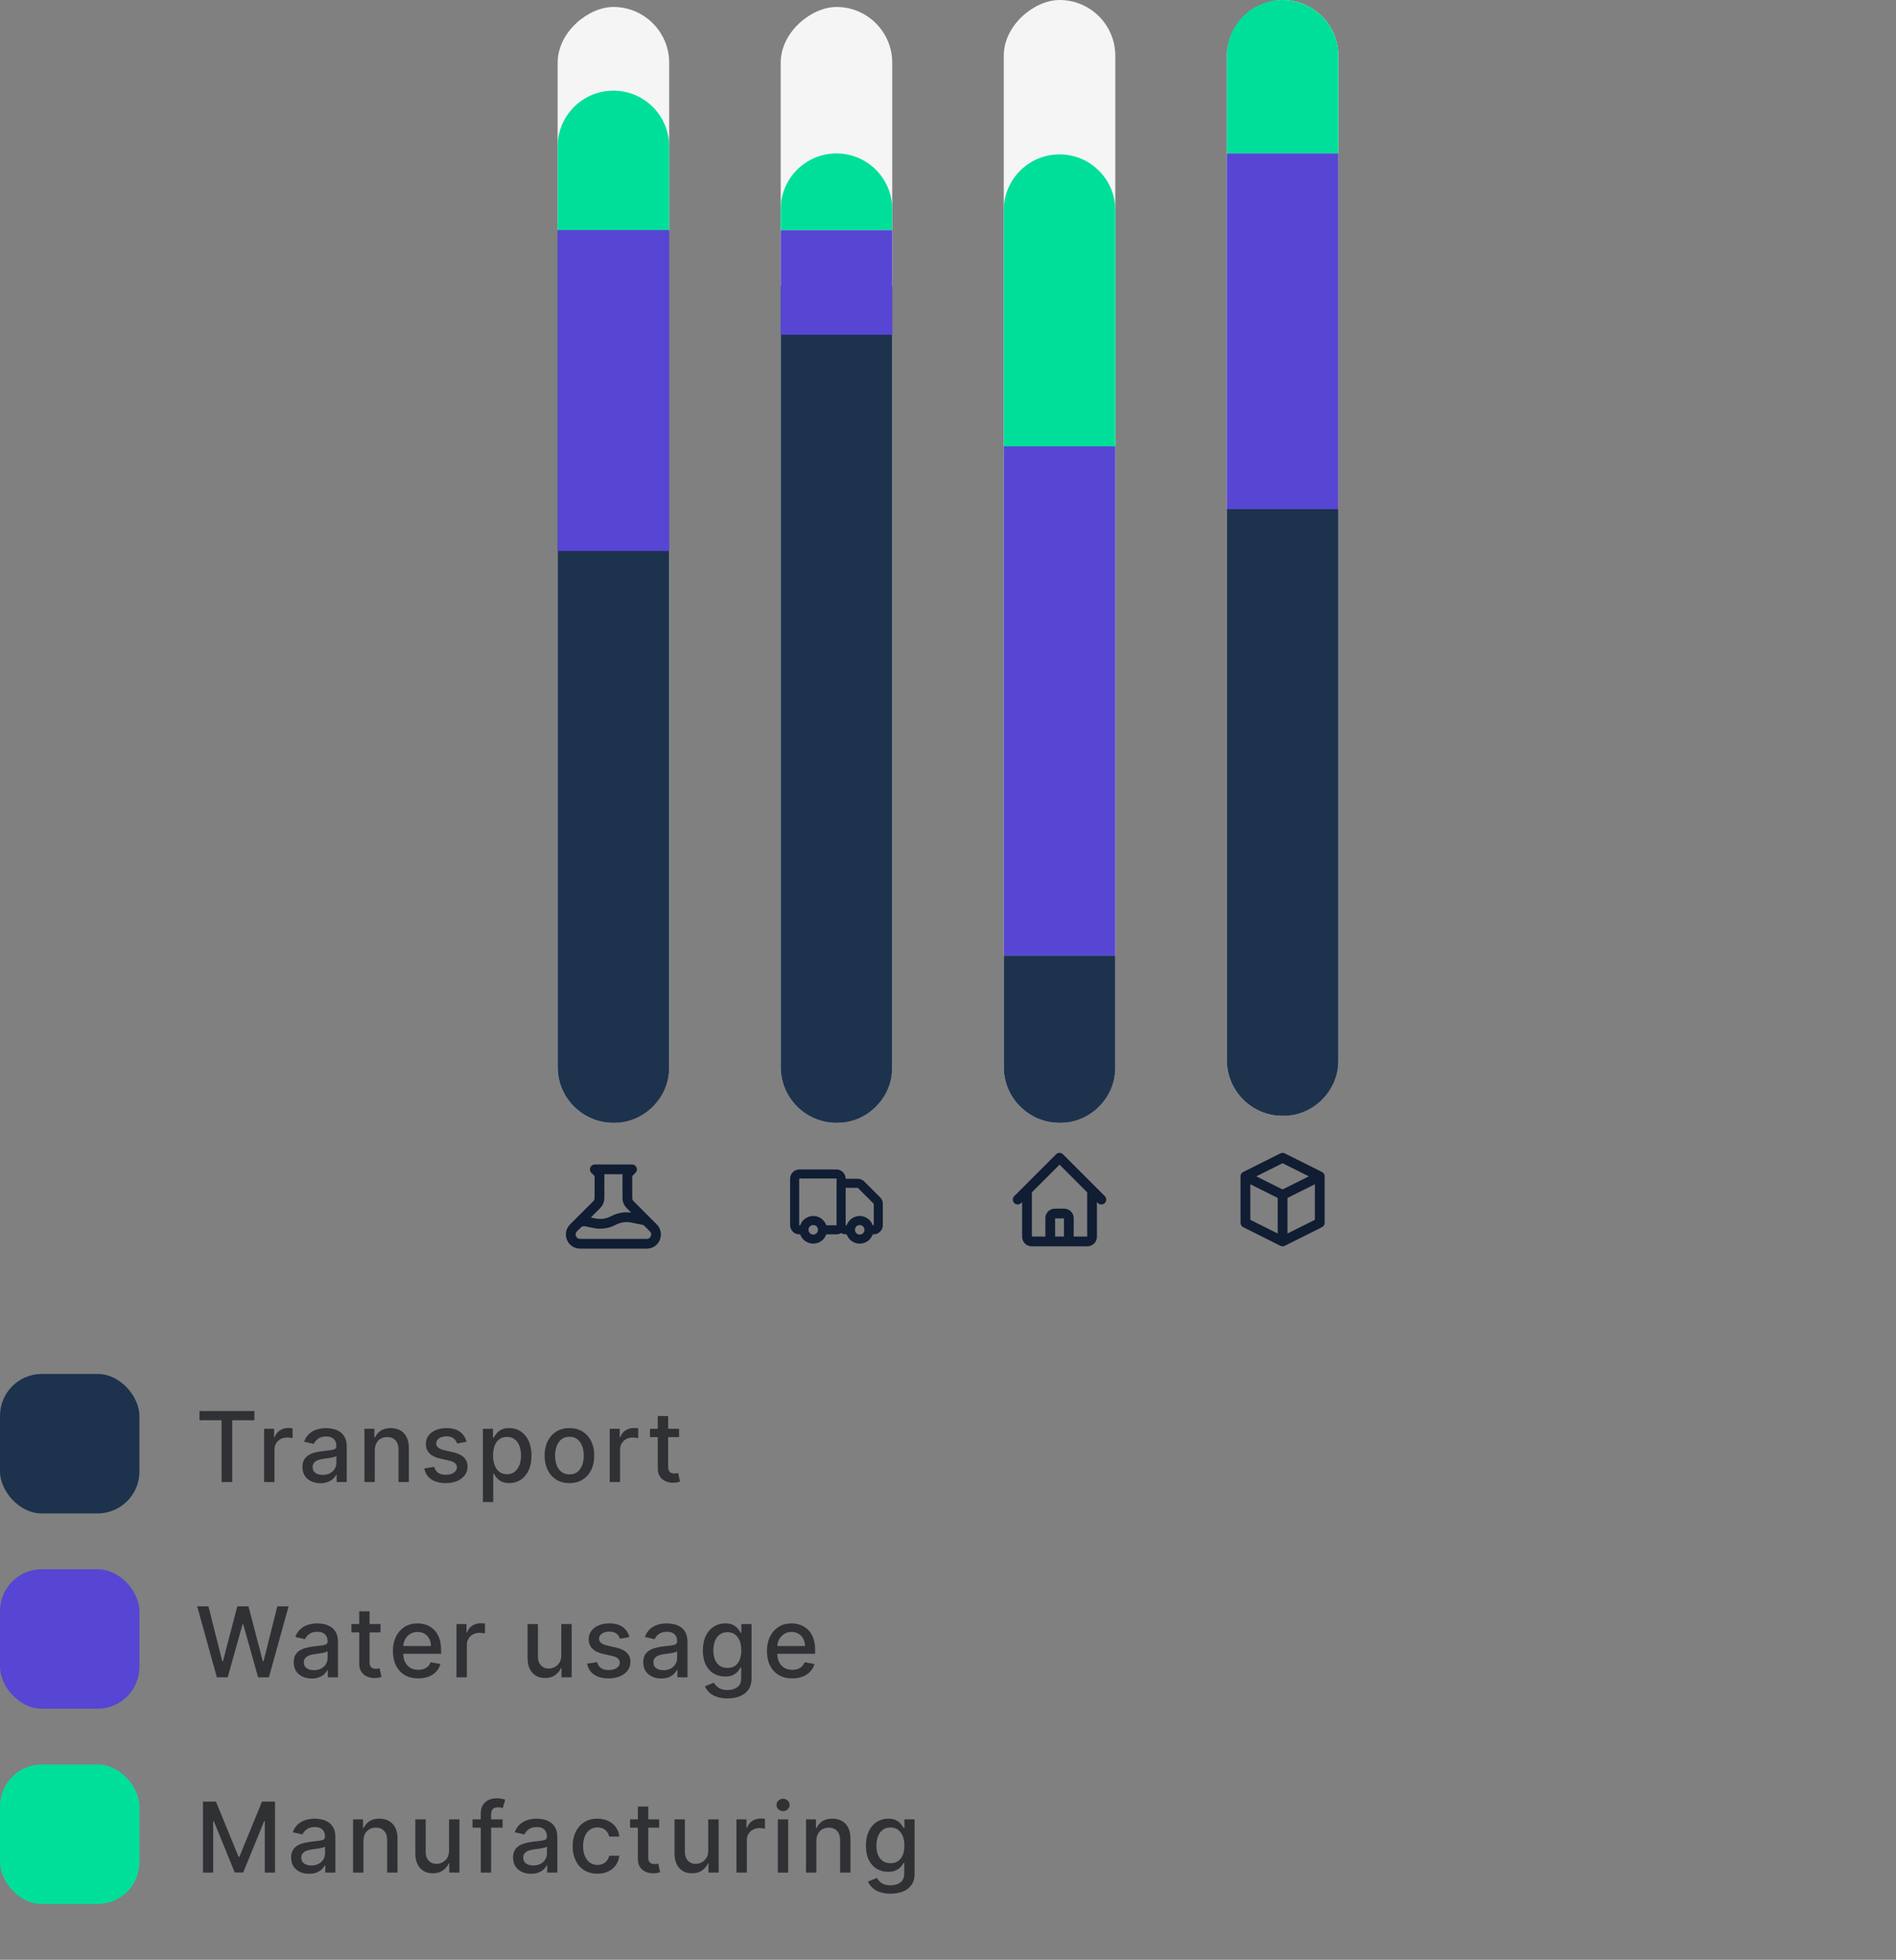 <svg width="272" height="281" viewBox="0 0 272 281" fill="none" xmlns="http://www.w3.org/2000/svg">
<rect x="0" y="0" width="272" height="281" fill="#808080" stroke="none"/>
<rect x="112" y="161" width="160" height="16" rx="8" transform="rotate(-90 112 161)" fill="#F5F5F5"/>
<path d="M120 161C115.582 161 112 157.418 112 153L112 41L128 41L128 153C128 157.418 124.418 161 120 161V161Z" fill="#1D324D"/>
<path d="M120 22C115.582 22 112 25.582 112 30L112 33L128 33L128 30C128 25.582 124.418 22 120 22V22Z" fill="#00DF9A"/>
<path d="M112 48L112 33L128 33L128 48L112 48Z" fill="#5745D4"/>
<path d="M117.609 177.276C117.86 177.026 118 176.687 118 176.333C118 175.98 117.86 175.641 117.609 175.391C117.359 175.14 117.02 175 116.667 175C116.313 175 115.974 175.14 115.724 175.391C115.474 175.641 115.333 175.98 115.333 176.333C115.333 176.687 115.474 177.026 115.724 177.276C115.974 177.526 116.313 177.667 116.667 177.667C117.02 177.667 117.359 177.526 117.609 177.276Z" stroke="#101D33"/>
<path d="M124.276 177.276C124.526 177.026 124.667 176.687 124.667 176.333C124.667 175.98 124.526 175.641 124.276 175.391C124.026 175.14 123.687 175 123.333 175C122.98 175 122.641 175.14 122.391 175.391C122.14 175.641 122 175.98 122 176.333C122 176.687 122.14 177.026 122.391 177.276C122.641 177.526 122.98 177.667 123.333 177.667C123.687 177.667 124.026 177.526 124.276 177.276Z" stroke="#101D33"/>
<path d="M120.667 175.667V169C120.667 168.823 120.596 168.654 120.471 168.529C120.346 168.404 120.177 168.333 120 168.333H114.667C114.49 168.333 114.32 168.404 114.195 168.529C114.07 168.654 114 168.823 114 169V175.667C114 175.843 114.07 176.013 114.195 176.138C114.32 176.263 114.49 176.333 114.667 176.333H115.333M120.667 175.667C120.667 175.843 120.596 176.013 120.471 176.138C120.346 176.263 120.177 176.333 120 176.333H118M120.667 175.667V170.333C120.667 170.157 120.737 169.987 120.862 169.862C120.987 169.737 121.157 169.667 121.333 169.667H123.057C123.234 169.667 123.404 169.737 123.529 169.862L125.805 172.138C125.93 172.263 126 172.433 126 172.609V175.667C126 175.843 125.93 176.013 125.805 176.138C125.68 176.263 125.51 176.333 125.333 176.333H124.667M120.667 175.667C120.667 175.843 120.737 176.013 120.862 176.138C120.987 176.263 121.157 176.333 121.333 176.333H122M115.333 176.333C115.333 176.687 115.474 177.026 115.724 177.276C115.974 177.526 116.313 177.667 116.667 177.667C117.02 177.667 117.359 177.526 117.609 177.276C117.86 177.026 118 176.687 118 176.333M115.333 176.333C115.333 175.98 115.474 175.641 115.724 175.391C115.974 175.14 116.313 175 116.667 175C117.02 175 117.359 175.14 117.609 175.391C117.86 175.641 118 175.98 118 176.333M124.667 176.333C124.667 176.687 124.526 177.026 124.276 177.276C124.026 177.526 123.687 177.667 123.333 177.667C122.98 177.667 122.641 177.526 122.391 177.276C122.14 177.026 122 176.687 122 176.333M124.667 176.333C124.667 175.98 124.526 175.641 124.276 175.391C124.026 175.14 123.687 175 123.333 175C122.98 175 122.641 175.14 122.391 175.391C122.14 175.641 122 175.98 122 176.333" stroke="#101D33" stroke-width="1.3" stroke-linecap="round" stroke-linejoin="round"/>
<rect x="80" y="161" width="160" height="16" rx="8" transform="rotate(-90 80 161)" fill="#F5F5F5"/>
<path d="M88 161C83.582 161 80 157.418 80 153L80 33L96 33L96 153C96 157.418 92.418 161 88 161V161Z" fill="#1D324D"/>
<path d="M88 13C83.582 13 80 16.582 80 21L80 33L96 33L96 21C96 16.582 92.418 13 88 13V13Z" fill="#00DF9A"/>
<path d="M80 79L80 33L96 33L96 79L80 79Z" fill="#5745D4"/>
<path d="M92.952 175.285C92.766 175.099 92.529 174.972 92.271 174.921L90.679 174.603C89.807 174.428 88.902 174.55 88.106 174.947L87.894 175.053C87.098 175.45 86.193 175.572 85.321 175.397L84.033 175.14C83.818 175.097 83.596 175.108 83.386 175.171C83.176 175.235 82.984 175.349 82.829 175.505M85.333 167.667H90.667L90 168.333V171.781C90 172.135 90.141 172.474 90.391 172.724L93.724 176.057C94.564 176.897 93.969 178.333 92.781 178.333H83.219C82.031 178.333 81.436 176.897 82.276 176.057L85.609 172.724C85.859 172.474 86 172.135 86 171.781V168.333L85.333 167.667Z" stroke="#101D33" stroke-width="1.4" stroke-linecap="round" stroke-linejoin="round"/>
<rect x="144" y="161" width="161" height="16" rx="8" transform="rotate(-90 144 161)" fill="#F5F5F5"/>
<path d="M152 161C147.582 161 144 157.418 144 153L144 137L160 137L160 153C160 157.418 156.418 161 152 161V161Z" fill="#1D324D"/>
<path d="M152 22.137C147.582 22.137 144 25.719 144 30.137L144 64.4L160 64.4L160 30.137C160 25.719 156.418 22.137 152 22.137V22.137Z" fill="#00DF9A"/>
<path d="M144 137L144 64L160 64L160 137L144 137Z" fill="#5745D4"/>
<path d="M146 172L147.333 170.667M147.333 170.667L152 166L156.667 170.667M147.333 170.667V177.333C147.333 177.51 147.404 177.68 147.529 177.805C147.654 177.93 147.823 178 148 178H150M156.667 170.667L158 172M156.667 170.667V177.333C156.667 177.51 156.596 177.68 156.471 177.805C156.346 177.93 156.177 178 156 178H154M150 178C150.177 178 150.346 177.93 150.471 177.805C150.596 177.68 150.667 177.51 150.667 177.333V174.667C150.667 174.49 150.737 174.32 150.862 174.195C150.987 174.07 151.157 174 151.333 174H152.667C152.843 174 153.013 174.07 153.138 174.195C153.263 174.32 153.333 174.49 153.333 174.667V177.333C153.333 177.51 153.404 177.68 153.529 177.805C153.654 177.93 153.823 178 154 178M150 178H154" stroke="#101D33" stroke-width="1.4" stroke-linecap="round" stroke-linejoin="round"/>
<rect x="176" y="160" width="160" height="16" rx="8" transform="rotate(-90 176 160)" fill="#F5F5F5"/>
<path d="M184 3.15397e-07C179.582 1.41208e-07 176 3.582 176 8L176 22L192 22L192 8C192 3.582 188.418 4.89585e-07 184 3.15397e-07V3.15397e-07Z" fill="#00DF9A"/>
<path d="M176 73L176 22L192 22L192 73L176 73Z" fill="#5745D4"/>
<path d="M184 160C179.582 160 176 156.418 176 152L176 73L192 73L192 152C192 156.418 188.418 160 184 160V160Z" fill="#1D324D"/>
<path d="M189.333 168.667L184 166L178.667 168.667M189.333 168.667L184 171.333M189.333 168.667V175.333L184 178M178.667 168.667L184 171.333M178.667 168.667V175.333L184 178M184 171.333V178" stroke="#101D33" stroke-width="1.4" stroke-linecap="round" stroke-linejoin="round"/>
<rect y="197" width="20" height="20" rx="6" fill="#1D324D"/>
<path d="M28.616 203.641V202.318H36.496V203.641H33.32V212.5H31.788V203.641H28.616ZM37.886 212.5V204.864H39.322V206.077H39.402C39.541 205.666 39.786 205.343 40.138 205.107C40.492 204.869 40.893 204.749 41.341 204.749C41.434 204.749 41.543 204.753 41.669 204.759C41.798 204.766 41.899 204.774 41.972 204.784V206.206C41.913 206.189 41.806 206.171 41.654 206.151C41.502 206.128 41.349 206.116 41.197 206.116C40.845 206.116 40.532 206.191 40.257 206.34C39.985 206.486 39.77 206.69 39.611 206.952C39.452 207.21 39.372 207.505 39.372 207.837V212.5H37.886ZM45.972 212.669C45.489 212.669 45.051 212.58 44.66 212.401C44.269 212.218 43.959 211.955 43.73 211.61C43.505 211.265 43.392 210.843 43.392 210.342C43.392 209.911 43.475 209.557 43.641 209.278C43.806 209 44.03 208.78 44.312 208.617C44.594 208.455 44.908 208.332 45.257 208.249C45.605 208.166 45.959 208.103 46.321 208.06C46.778 208.007 47.149 207.964 47.434 207.931C47.719 207.895 47.926 207.837 48.056 207.757C48.185 207.678 48.249 207.548 48.249 207.369V207.335C48.249 206.9 48.127 206.564 47.882 206.325C47.64 206.087 47.278 205.967 46.798 205.967C46.297 205.967 45.903 206.078 45.614 206.3C45.33 206.519 45.132 206.763 45.023 207.031L43.626 206.713C43.792 206.249 44.033 205.875 44.352 205.589C44.673 205.301 45.043 205.092 45.46 204.963C45.878 204.83 46.317 204.764 46.778 204.764C47.083 204.764 47.406 204.801 47.747 204.874C48.092 204.943 48.413 205.072 48.712 205.261C49.013 205.45 49.26 205.72 49.453 206.072C49.645 206.42 49.741 206.872 49.741 207.429V212.5H48.289V211.456H48.23C48.133 211.648 47.989 211.837 47.797 212.023C47.605 212.208 47.358 212.362 47.056 212.485C46.755 212.608 46.393 212.669 45.972 212.669ZM46.296 211.476C46.707 211.476 47.058 211.395 47.35 211.232C47.645 211.07 47.868 210.858 48.021 210.596C48.176 210.331 48.254 210.047 48.254 209.746V208.761C48.201 208.814 48.099 208.864 47.946 208.911C47.797 208.954 47.626 208.992 47.434 209.025C47.242 209.055 47.055 209.083 46.872 209.109C46.69 209.133 46.538 209.152 46.415 209.169C46.127 209.205 45.863 209.267 45.624 209.353C45.389 209.439 45.2 209.563 45.058 209.726C44.919 209.885 44.849 210.097 44.849 210.362C44.849 210.73 44.985 211.009 45.257 211.197C45.528 211.383 45.875 211.476 46.296 211.476ZM53.767 207.966V212.5H52.281V204.864H53.708V206.107H53.802C53.978 205.702 54.253 205.377 54.627 205.132C55.005 204.887 55.481 204.764 56.054 204.764C56.575 204.764 57.03 204.874 57.422 205.092C57.813 205.308 58.116 205.629 58.331 206.057C58.547 206.484 58.654 207.013 58.654 207.643V212.5H57.168V207.822C57.168 207.268 57.024 206.836 56.735 206.524C56.447 206.209 56.051 206.052 55.547 206.052C55.203 206.052 54.896 206.126 54.627 206.276C54.362 206.425 54.152 206.643 53.996 206.932C53.844 207.217 53.767 207.562 53.767 207.966ZM66.93 206.728L65.583 206.967C65.527 206.794 65.437 206.63 65.315 206.474C65.195 206.319 65.033 206.191 64.827 206.092C64.622 205.992 64.365 205.942 64.057 205.942C63.636 205.942 63.285 206.037 63.003 206.226C62.721 206.411 62.58 206.652 62.58 206.947C62.58 207.202 62.675 207.407 62.864 207.563C63.053 207.719 63.357 207.847 63.778 207.946L64.991 208.224C65.694 208.387 66.218 208.637 66.562 208.975C66.907 209.313 67.079 209.752 67.079 210.293C67.079 210.75 66.947 211.158 66.682 211.516C66.42 211.87 66.054 212.149 65.583 212.351C65.116 212.553 64.574 212.654 63.957 212.654C63.102 212.654 62.404 212.472 61.864 212.107C61.324 211.739 60.993 211.217 60.87 210.541L62.307 210.322C62.396 210.697 62.58 210.98 62.859 211.173C63.137 211.362 63.5 211.456 63.947 211.456C64.435 211.456 64.824 211.355 65.116 211.153C65.407 210.947 65.553 210.697 65.553 210.402C65.553 210.163 65.464 209.963 65.285 209.8C65.109 209.638 64.839 209.515 64.474 209.433L63.182 209.149C62.469 208.987 61.942 208.728 61.601 208.374C61.263 208.019 61.094 207.57 61.094 207.026C61.094 206.576 61.22 206.181 61.471 205.843C61.723 205.505 62.071 205.241 62.516 205.053C62.96 204.86 63.468 204.764 64.042 204.764C64.867 204.764 65.517 204.943 65.991 205.301C66.465 205.656 66.778 206.131 66.93 206.728ZM69.274 215.364V204.864H70.726V206.102H70.85C70.936 205.942 71.06 205.759 71.223 205.55C71.385 205.341 71.611 205.159 71.899 205.003C72.187 204.844 72.568 204.764 73.042 204.764C73.659 204.764 74.209 204.92 74.693 205.232C75.177 205.543 75.556 205.992 75.831 206.579C76.11 207.165 76.249 207.871 76.249 208.697C76.249 209.522 76.112 210.23 75.836 210.82C75.561 211.406 75.183 211.859 74.703 212.177C74.222 212.492 73.674 212.649 73.057 212.649C72.593 212.649 72.214 212.571 71.919 212.415C71.627 212.26 71.398 212.077 71.233 211.869C71.067 211.66 70.939 211.474 70.85 211.312H70.76V215.364H69.274ZM70.731 208.682C70.731 209.219 70.808 209.689 70.964 210.094C71.12 210.498 71.345 210.815 71.64 211.043C71.935 211.269 72.297 211.381 72.724 211.381C73.168 211.381 73.54 211.264 73.838 211.028C74.136 210.79 74.362 210.467 74.514 210.059C74.67 209.651 74.748 209.192 74.748 208.682C74.748 208.178 74.671 207.726 74.519 207.325C74.37 206.924 74.144 206.607 73.843 206.375C73.544 206.143 73.172 206.027 72.724 206.027C72.293 206.027 71.929 206.138 71.63 206.36C71.335 206.582 71.112 206.892 70.959 207.29C70.807 207.687 70.731 208.152 70.731 208.682ZM81.691 212.654C80.975 212.654 80.35 212.49 79.817 212.162C79.283 211.834 78.869 211.375 78.574 210.785C78.279 210.195 78.132 209.505 78.132 208.717C78.132 207.924 78.279 207.232 78.574 206.638C78.869 206.045 79.283 205.585 79.817 205.256C80.35 204.928 80.975 204.764 81.691 204.764C82.407 204.764 83.032 204.928 83.565 205.256C84.099 205.585 84.513 206.045 84.808 206.638C85.103 207.232 85.251 207.924 85.251 208.717C85.251 209.505 85.103 210.195 84.808 210.785C84.513 211.375 84.099 211.834 83.565 212.162C83.032 212.49 82.407 212.654 81.691 212.654ZM81.696 211.406C82.16 211.406 82.545 211.284 82.85 211.038C83.154 210.793 83.38 210.467 83.526 210.059C83.675 209.651 83.749 209.202 83.749 208.712C83.749 208.224 83.675 207.777 83.526 207.369C83.38 206.958 83.154 206.629 82.85 206.38C82.545 206.131 82.16 206.007 81.696 206.007C81.229 206.007 80.841 206.131 80.533 206.38C80.228 206.629 80.001 206.958 79.852 207.369C79.706 207.777 79.633 208.224 79.633 208.712C79.633 209.202 79.706 209.651 79.852 210.059C80.001 210.467 80.228 210.793 80.533 211.038C80.841 211.284 81.229 211.406 81.696 211.406ZM87.47 212.5V204.864H88.907V206.077H88.986C89.126 205.666 89.371 205.343 89.722 205.107C90.077 204.869 90.478 204.749 90.925 204.749C91.018 204.749 91.127 204.753 91.254 204.759C91.383 204.766 91.484 204.774 91.557 204.784V206.206C91.497 206.189 91.391 206.171 91.239 206.151C91.086 206.128 90.934 206.116 90.781 206.116C90.43 206.116 90.117 206.191 89.841 206.34C89.57 206.486 89.354 206.69 89.195 206.952C89.036 207.21 88.957 207.505 88.957 207.837V212.5H87.47ZM97.419 204.864V206.057H93.248V204.864H97.419ZM94.366 203.034H95.853V210.258C95.853 210.546 95.896 210.763 95.982 210.909C96.068 211.052 96.179 211.149 96.315 211.202C96.454 211.252 96.605 211.277 96.768 211.277C96.887 211.277 96.991 211.269 97.081 211.252C97.17 211.236 97.24 211.222 97.29 211.212L97.558 212.44C97.472 212.473 97.349 212.507 97.19 212.54C97.031 212.576 96.832 212.596 96.594 212.599C96.203 212.606 95.838 212.536 95.5 212.391C95.162 212.245 94.888 212.019 94.68 211.714C94.471 211.41 94.366 211.027 94.366 210.566V203.034Z" fill="#2F3134"/>
<rect y="225" width="20" height="20" rx="6" fill="#5745D4"/>
<path d="M31.112 240.5L28.288 230.318H29.904L31.888 238.203H31.982L34.045 230.318H35.646L37.709 238.208H37.804L39.783 230.318H41.403L38.575 240.5H37.028L34.886 232.874H34.806L32.663 240.5H31.112ZM44.715 240.669C44.231 240.669 43.794 240.58 43.403 240.401C43.012 240.218 42.702 239.955 42.473 239.61C42.248 239.265 42.135 238.843 42.135 238.342C42.135 237.911 42.218 237.557 42.383 237.278C42.549 237 42.773 236.78 43.055 236.617C43.336 236.455 43.651 236.332 43.999 236.249C44.347 236.166 44.702 236.103 45.063 236.06C45.521 236.007 45.892 235.964 46.177 235.931C46.462 235.895 46.669 235.837 46.798 235.757C46.928 235.678 46.992 235.548 46.992 235.369V235.335C46.992 234.9 46.87 234.564 46.624 234.325C46.382 234.087 46.021 233.967 45.541 233.967C45.04 233.967 44.646 234.078 44.357 234.3C44.072 234.519 43.875 234.763 43.766 235.031L42.369 234.713C42.534 234.249 42.776 233.875 43.094 233.589C43.416 233.301 43.785 233.092 44.203 232.963C44.621 232.83 45.06 232.764 45.521 232.764C45.825 232.764 46.149 232.801 46.49 232.874C46.835 232.943 47.156 233.072 47.455 233.261C47.756 233.45 48.003 233.72 48.195 234.072C48.388 234.42 48.484 234.872 48.484 235.429V240.5H47.032V239.456H46.972C46.876 239.648 46.732 239.837 46.54 240.023C46.347 240.208 46.101 240.362 45.799 240.485C45.497 240.608 45.136 240.669 44.715 240.669ZM45.038 239.476C45.449 239.476 45.801 239.395 46.092 239.232C46.387 239.07 46.611 238.858 46.764 238.596C46.919 238.331 46.997 238.047 46.997 237.746V236.761C46.944 236.814 46.841 236.864 46.689 236.911C46.54 236.954 46.369 236.992 46.177 237.025C45.985 237.055 45.797 237.083 45.615 237.109C45.433 237.133 45.28 237.152 45.158 237.169C44.869 237.205 44.606 237.267 44.367 237.353C44.132 237.439 43.943 237.563 43.8 237.726C43.661 237.885 43.592 238.097 43.592 238.362C43.592 238.73 43.727 239.009 43.999 239.197C44.271 239.383 44.617 239.476 45.038 239.476ZM54.588 232.864V234.057H50.417V232.864H54.588ZM51.536 231.034H53.022V238.258C53.022 238.546 53.065 238.763 53.151 238.909C53.238 239.052 53.349 239.149 53.484 239.202C53.624 239.252 53.775 239.277 53.937 239.277C54.056 239.277 54.161 239.269 54.25 239.252C54.34 239.236 54.409 239.222 54.459 239.212L54.727 240.44C54.641 240.473 54.519 240.507 54.359 240.54C54.2 240.576 54.002 240.596 53.763 240.599C53.372 240.606 53.007 240.536 52.669 240.391C52.331 240.245 52.058 240.019 51.849 239.714C51.64 239.41 51.536 239.027 51.536 238.566V231.034ZM60.002 240.654C59.249 240.654 58.601 240.493 58.058 240.172C57.518 239.847 57.1 239.391 56.805 238.805C56.513 238.215 56.367 237.524 56.367 236.732C56.367 235.949 56.513 235.26 56.805 234.663C57.1 234.067 57.511 233.601 58.038 233.266C58.568 232.932 59.188 232.764 59.897 232.764C60.328 232.764 60.746 232.835 61.15 232.978C61.554 233.121 61.917 233.344 62.239 233.649C62.56 233.954 62.814 234.35 63 234.837C63.185 235.321 63.278 235.91 63.278 236.602V237.129H57.208V236.016H61.821C61.821 235.625 61.742 235.278 61.583 234.977C61.424 234.672 61.2 234.431 60.911 234.256C60.627 234.08 60.292 233.992 59.907 233.992C59.49 233.992 59.125 234.095 58.813 234.3C58.505 234.503 58.267 234.768 58.098 235.096C57.932 235.421 57.849 235.774 57.849 236.155V237.025C57.849 237.535 57.938 237.969 58.117 238.327C58.3 238.685 58.553 238.959 58.878 239.148C59.203 239.333 59.583 239.426 60.017 239.426C60.298 239.426 60.555 239.386 60.787 239.307C61.019 239.224 61.22 239.101 61.389 238.939C61.558 238.777 61.687 238.576 61.777 238.337L63.184 238.591C63.071 239.005 62.869 239.368 62.577 239.68C62.289 239.988 61.926 240.228 61.488 240.401C61.054 240.57 60.559 240.654 60.002 240.654ZM65.487 240.5V232.864H66.924V234.077H67.004C67.143 233.666 67.388 233.343 67.74 233.107C68.094 232.869 68.495 232.749 68.943 232.749C69.035 232.749 69.145 232.753 69.271 232.759C69.4 232.766 69.501 232.774 69.574 232.784V234.206C69.514 234.189 69.408 234.171 69.256 234.151C69.103 234.128 68.951 234.116 68.798 234.116C68.447 234.116 68.134 234.191 67.859 234.34C67.587 234.486 67.372 234.69 67.213 234.952C67.053 235.21 66.974 235.505 66.974 235.837V240.5H65.487ZM80.523 237.333V232.864H82.014V240.5H80.553V239.178H80.473C80.297 239.585 80.016 239.925 79.628 240.197C79.243 240.465 78.764 240.599 78.191 240.599C77.701 240.599 77.266 240.492 76.889 240.276C76.514 240.058 76.219 239.734 76.004 239.307C75.791 238.879 75.686 238.351 75.686 237.721V232.864H77.172V237.542C77.172 238.062 77.316 238.477 77.605 238.785C77.893 239.093 78.267 239.247 78.728 239.247C79.007 239.247 79.283 239.178 79.558 239.038C79.837 238.899 80.067 238.689 80.249 238.407C80.435 238.125 80.526 237.767 80.523 237.333ZM90.294 234.728L88.947 234.967C88.89 234.794 88.801 234.63 88.678 234.474C88.559 234.319 88.396 234.191 88.191 234.092C87.986 233.992 87.729 233.942 87.42 233.942C86.999 233.942 86.648 234.037 86.366 234.226C86.085 234.411 85.944 234.652 85.944 234.947C85.944 235.202 86.038 235.407 86.227 235.563C86.416 235.719 86.721 235.847 87.142 235.946L88.355 236.224C89.058 236.387 89.581 236.637 89.926 236.975C90.271 237.313 90.443 237.752 90.443 238.293C90.443 238.75 90.311 239.158 90.045 239.516C89.784 239.87 89.417 240.149 88.947 240.351C88.479 240.553 87.937 240.654 87.321 240.654C86.466 240.654 85.768 240.472 85.228 240.107C84.688 239.739 84.356 239.217 84.234 238.541L85.67 238.322C85.76 238.697 85.944 238.98 86.222 239.173C86.501 239.362 86.864 239.456 87.311 239.456C87.798 239.456 88.188 239.355 88.479 239.153C88.771 238.947 88.917 238.697 88.917 238.402C88.917 238.163 88.827 237.963 88.648 237.8C88.473 237.638 88.203 237.515 87.838 237.433L86.545 237.149C85.833 236.987 85.306 236.728 84.964 236.374C84.626 236.019 84.457 235.57 84.457 235.026C84.457 234.576 84.583 234.181 84.835 233.843C85.087 233.505 85.435 233.241 85.879 233.053C86.323 232.86 86.832 232.764 87.405 232.764C88.231 232.764 88.88 232.943 89.354 233.301C89.828 233.656 90.141 234.131 90.294 234.728ZM94.86 240.669C94.376 240.669 93.938 240.58 93.547 240.401C93.156 240.218 92.846 239.955 92.618 239.61C92.392 239.265 92.279 238.843 92.279 238.342C92.279 237.911 92.362 237.557 92.528 237.278C92.694 237 92.918 236.78 93.199 236.617C93.481 236.455 93.796 236.332 94.144 236.249C94.492 236.166 94.847 236.103 95.208 236.06C95.665 236.007 96.036 235.964 96.321 235.931C96.606 235.895 96.814 235.837 96.943 235.757C97.072 235.678 97.137 235.548 97.137 235.369V235.335C97.137 234.9 97.014 234.564 96.769 234.325C96.527 234.087 96.166 233.967 95.685 233.967C95.185 233.967 94.79 234.078 94.502 234.3C94.217 234.519 94.02 234.763 93.91 235.031L92.513 234.713C92.679 234.249 92.921 233.875 93.239 233.589C93.561 233.301 93.93 233.092 94.348 232.963C94.765 232.83 95.204 232.764 95.665 232.764C95.97 232.764 96.293 232.801 96.635 232.874C96.979 232.943 97.301 233.072 97.599 233.261C97.901 233.45 98.148 233.72 98.34 234.072C98.532 234.42 98.628 234.872 98.628 235.429V240.5H97.177V239.456H97.117C97.021 239.648 96.877 239.837 96.684 240.023C96.492 240.208 96.245 240.362 95.944 240.485C95.642 240.608 95.281 240.669 94.86 240.669ZM95.183 239.476C95.594 239.476 95.945 239.395 96.237 239.232C96.532 239.07 96.756 238.858 96.908 238.596C97.064 238.331 97.142 238.047 97.142 237.746V236.761C97.089 236.814 96.986 236.864 96.834 236.911C96.684 236.954 96.514 236.992 96.321 237.025C96.129 237.055 95.942 237.083 95.76 237.109C95.577 237.133 95.425 237.152 95.302 237.169C95.014 237.205 94.75 237.267 94.512 237.353C94.276 237.439 94.088 237.563 93.945 237.726C93.806 237.885 93.736 238.097 93.736 238.362C93.736 238.73 93.872 239.009 94.144 239.197C94.416 239.383 94.762 239.476 95.183 239.476ZM104.37 243.523C103.763 243.523 103.241 243.443 102.804 243.284C102.37 243.125 102.015 242.915 101.74 242.653C101.465 242.391 101.259 242.104 101.123 241.793L102.401 241.266C102.491 241.411 102.61 241.566 102.759 241.728C102.912 241.894 103.117 242.035 103.376 242.151C103.637 242.267 103.974 242.325 104.385 242.325C104.948 242.325 105.414 242.187 105.782 241.912C106.15 241.64 106.334 241.206 106.334 240.609V239.108H106.239C106.15 239.27 106.02 239.451 105.851 239.65C105.686 239.849 105.457 240.021 105.165 240.167C104.874 240.313 104.494 240.386 104.027 240.386C103.424 240.386 102.88 240.245 102.396 239.963C101.916 239.678 101.534 239.259 101.253 238.705C100.974 238.148 100.835 237.464 100.835 236.652C100.835 235.84 100.973 235.144 101.248 234.564C101.526 233.984 101.907 233.54 102.391 233.232C102.875 232.92 103.424 232.764 104.037 232.764C104.511 232.764 104.894 232.844 105.185 233.003C105.477 233.159 105.704 233.341 105.866 233.55C106.032 233.759 106.16 233.942 106.249 234.102H106.359V232.864H107.815V240.669C107.815 241.325 107.663 241.864 107.358 242.285C107.053 242.706 106.64 243.017 106.12 243.219C105.603 243.422 105.02 243.523 104.37 243.523ZM104.355 239.153C104.783 239.153 105.144 239.053 105.439 238.854C105.737 238.652 105.962 238.364 106.115 237.989C106.271 237.612 106.349 237.159 106.349 236.632C106.349 236.118 106.272 235.666 106.12 235.275C105.967 234.884 105.744 234.579 105.449 234.36C105.154 234.138 104.789 234.027 104.355 234.027C103.908 234.027 103.535 234.143 103.236 234.375C102.938 234.604 102.713 234.915 102.56 235.31C102.411 235.704 102.337 236.145 102.337 236.632C102.337 237.133 102.413 237.572 102.565 237.95C102.718 238.327 102.943 238.622 103.241 238.835C103.543 239.047 103.914 239.153 104.355 239.153ZM113.66 240.654C112.908 240.654 112.26 240.493 111.716 240.172C111.176 239.847 110.758 239.391 110.463 238.805C110.172 238.215 110.026 237.524 110.026 236.732C110.026 235.949 110.172 235.26 110.463 234.663C110.758 234.067 111.169 233.601 111.696 233.266C112.227 232.932 112.846 232.764 113.556 232.764C113.986 232.764 114.404 232.835 114.808 232.978C115.213 233.121 115.576 233.344 115.897 233.649C116.219 233.954 116.472 234.35 116.658 234.837C116.843 235.321 116.936 235.91 116.936 236.602V237.129H110.866V236.016H115.48C115.48 235.625 115.4 235.278 115.241 234.977C115.082 234.672 114.858 234.431 114.57 234.256C114.285 234.08 113.95 233.992 113.566 233.992C113.148 233.992 112.783 234.095 112.472 234.3C112.164 234.503 111.925 234.768 111.756 235.096C111.59 235.421 111.507 235.774 111.507 236.155V237.025C111.507 237.535 111.597 237.969 111.776 238.327C111.958 238.685 112.212 238.959 112.536 239.148C112.861 239.333 113.241 239.426 113.675 239.426C113.957 239.426 114.214 239.386 114.446 239.307C114.678 239.224 114.878 239.101 115.047 238.939C115.216 238.777 115.345 238.576 115.435 238.337L116.842 238.591C116.729 239.005 116.527 239.368 116.235 239.68C115.947 239.988 115.584 240.228 115.147 240.401C114.712 240.57 114.217 240.654 113.66 240.654Z" fill="#2F3134"/>
<rect y="253" width="20" height="20" rx="6" fill="#00DF9A"/>
<path d="M29.119 258.318H30.983L34.224 266.233H34.344L37.585 258.318H39.45V268.5H37.988V261.132H37.894L34.891 268.485H33.678L30.675 261.127H30.58V268.5H29.119V258.318ZM44.346 268.669C43.862 268.669 43.425 268.58 43.033 268.401C42.642 268.218 42.333 267.955 42.104 267.61C41.879 267.265 41.766 266.843 41.766 266.342C41.766 265.911 41.849 265.557 42.014 265.278C42.18 265 42.404 264.78 42.685 264.617C42.967 264.455 43.282 264.332 43.63 264.249C43.978 264.166 44.333 264.103 44.694 264.06C45.151 264.007 45.523 263.964 45.808 263.931C46.093 263.895 46.3 263.837 46.429 263.757C46.558 263.678 46.623 263.548 46.623 263.369V263.335C46.623 262.9 46.5 262.564 46.255 262.325C46.013 262.087 45.652 261.967 45.171 261.967C44.671 261.967 44.276 262.078 43.988 262.3C43.703 262.519 43.506 262.763 43.397 263.031L41.999 262.713C42.165 262.249 42.407 261.875 42.725 261.589C43.047 261.301 43.416 261.092 43.834 260.963C44.252 260.83 44.691 260.764 45.151 260.764C45.456 260.764 45.779 260.801 46.121 260.874C46.466 260.943 46.787 261.072 47.085 261.261C47.387 261.45 47.634 261.72 47.826 262.072C48.018 262.42 48.114 262.872 48.114 263.429V268.5H46.663V267.456H46.603C46.507 267.648 46.363 267.837 46.171 268.023C45.978 268.208 45.731 268.362 45.43 268.485C45.128 268.608 44.767 268.669 44.346 268.669ZM44.669 267.476C45.08 267.476 45.431 267.395 45.723 267.232C46.018 267.07 46.242 266.858 46.394 266.596C46.55 266.331 46.628 266.047 46.628 265.746V264.761C46.575 264.814 46.472 264.864 46.32 264.911C46.171 264.954 46 264.992 45.808 265.025C45.615 265.055 45.428 265.083 45.246 265.109C45.064 265.133 44.911 265.152 44.788 265.169C44.5 265.205 44.237 265.267 43.998 265.353C43.763 265.439 43.574 265.563 43.431 265.726C43.292 265.885 43.222 266.097 43.222 266.362C43.222 266.73 43.358 267.009 43.63 267.197C43.902 267.383 44.248 267.476 44.669 267.476ZM52.141 263.966V268.5H50.654V260.864H52.081V262.107H52.176C52.351 261.702 52.627 261.377 53.001 261.132C53.379 260.887 53.855 260.764 54.428 260.764C54.948 260.764 55.404 260.874 55.795 261.092C56.186 261.308 56.489 261.629 56.705 262.057C56.92 262.484 57.028 263.013 57.028 263.643V268.5H55.541V263.822C55.541 263.268 55.397 262.836 55.109 262.524C54.821 262.209 54.425 262.052 53.921 262.052C53.576 262.052 53.27 262.126 53.001 262.276C52.736 262.425 52.525 262.643 52.37 262.932C52.217 263.217 52.141 263.562 52.141 263.966ZM64.419 265.333V260.864H65.91V268.5H64.449V267.178H64.369C64.194 267.585 63.912 267.925 63.524 268.197C63.14 268.465 62.661 268.599 62.087 268.599C61.597 268.599 61.163 268.492 60.785 268.276C60.41 268.058 60.115 267.734 59.9 267.307C59.688 266.879 59.582 266.351 59.582 265.721V260.864H61.068V265.542C61.068 266.062 61.212 266.477 61.501 266.785C61.789 267.093 62.163 267.247 62.624 267.247C62.903 267.247 63.179 267.178 63.455 267.038C63.733 266.899 63.963 266.689 64.146 266.407C64.331 266.125 64.422 265.767 64.419 265.333ZM72.102 260.864V262.057H67.787V260.864H72.102ZM68.97 268.5V259.979C68.97 259.501 69.074 259.105 69.283 258.79C69.492 258.472 69.769 258.235 70.113 258.08C70.458 257.92 70.833 257.841 71.237 257.841C71.535 257.841 71.79 257.866 72.003 257.915C72.215 257.962 72.372 258.005 72.475 258.045L72.127 259.248C72.057 259.228 71.968 259.205 71.858 259.178C71.749 259.148 71.617 259.134 71.461 259.134C71.099 259.134 70.841 259.223 70.685 259.402C70.533 259.581 70.456 259.839 70.456 260.178V268.5H68.97ZM76.186 268.669C75.702 268.669 75.264 268.58 74.873 268.401C74.482 268.218 74.172 267.955 73.944 267.61C73.718 267.265 73.605 266.843 73.605 266.342C73.605 265.911 73.688 265.557 73.854 265.278C74.02 265 74.243 264.78 74.525 264.617C74.807 264.455 75.122 264.332 75.47 264.249C75.818 264.166 76.172 264.103 76.534 264.06C76.991 264.007 77.362 263.964 77.647 263.931C77.932 263.895 78.139 263.837 78.269 263.757C78.398 263.678 78.463 263.548 78.463 263.369V263.335C78.463 262.9 78.34 262.564 78.095 262.325C77.853 262.087 77.492 261.967 77.011 261.967C76.51 261.967 76.116 262.078 75.828 262.3C75.543 262.519 75.346 262.763 75.236 263.031L73.839 262.713C74.005 262.249 74.247 261.875 74.565 261.589C74.886 261.301 75.256 261.092 75.674 260.963C76.091 260.83 76.53 260.764 76.991 260.764C77.296 260.764 77.619 260.801 77.96 260.874C78.305 260.943 78.627 261.072 78.925 261.261C79.227 261.45 79.474 261.72 79.666 262.072C79.858 262.42 79.954 262.872 79.954 263.429V268.5H78.502V267.456H78.443C78.347 267.648 78.203 267.837 78.01 268.023C77.818 268.208 77.571 268.362 77.269 268.485C76.968 268.608 76.607 268.669 76.186 268.669ZM76.509 267.476C76.92 267.476 77.271 267.395 77.563 267.232C77.858 267.07 78.082 266.858 78.234 266.596C78.39 266.331 78.468 266.047 78.468 265.746V264.761C78.415 264.814 78.312 264.864 78.159 264.911C78.01 264.954 77.84 264.992 77.647 265.025C77.455 265.055 77.268 265.083 77.085 265.109C76.903 265.133 76.751 265.152 76.628 265.169C76.34 265.205 76.076 265.267 75.838 265.353C75.602 265.439 75.413 265.563 75.271 265.726C75.132 265.885 75.062 266.097 75.062 266.362C75.062 266.73 75.198 267.009 75.47 267.197C75.742 267.383 76.088 267.476 76.509 267.476ZM85.711 268.654C84.972 268.654 84.335 268.487 83.802 268.152C83.271 267.814 82.864 267.348 82.579 266.755C82.293 266.162 82.151 265.482 82.151 264.717C82.151 263.941 82.297 263.257 82.588 262.663C82.88 262.067 83.291 261.601 83.822 261.266C84.352 260.932 84.977 260.764 85.696 260.764C86.276 260.764 86.793 260.872 87.247 261.087C87.701 261.299 88.067 261.598 88.346 261.982C88.627 262.367 88.795 262.816 88.848 263.33H87.401C87.322 262.972 87.139 262.663 86.854 262.405C86.572 262.146 86.195 262.017 85.721 262.017C85.306 262.017 84.943 262.126 84.632 262.345C84.324 262.561 84.083 262.869 83.911 263.27C83.739 263.668 83.652 264.138 83.652 264.682C83.652 265.239 83.737 265.719 83.906 266.124C84.075 266.528 84.314 266.841 84.622 267.063C84.933 267.285 85.3 267.396 85.721 267.396C86.002 267.396 86.258 267.345 86.486 267.242C86.718 267.136 86.912 266.985 87.068 266.79C87.227 266.594 87.338 266.359 87.401 266.084H88.848C88.795 266.578 88.634 267.018 88.365 267.406C88.097 267.794 87.737 268.099 87.287 268.321C86.839 268.543 86.314 268.654 85.711 268.654ZM94.562 260.864V262.057H90.391V260.864H94.562ZM91.51 259.034H92.996V266.258C92.996 266.546 93.039 266.763 93.125 266.909C93.211 267.052 93.323 267.149 93.458 267.202C93.598 267.252 93.748 267.277 93.911 267.277C94.03 267.277 94.135 267.269 94.224 267.252C94.314 267.236 94.383 267.222 94.433 267.212L94.701 268.44C94.615 268.473 94.492 268.507 94.333 268.54C94.174 268.576 93.975 268.596 93.737 268.599C93.346 268.606 92.981 268.536 92.643 268.391C92.305 268.245 92.031 268.019 91.823 267.714C91.614 267.41 91.51 267.027 91.51 266.566V259.034ZM101.604 265.333V260.864H103.095V268.5H101.634V267.178H101.554C101.378 267.585 101.097 267.925 100.709 268.197C100.324 268.465 99.846 268.599 99.272 268.599C98.782 268.599 98.347 268.492 97.969 268.276C97.595 268.058 97.3 267.734 97.085 267.307C96.873 266.879 96.766 266.351 96.766 265.721V260.864H98.253V265.542C98.253 266.062 98.397 266.477 98.685 266.785C98.974 267.093 99.348 267.247 99.809 267.247C100.087 267.247 100.364 267.178 100.639 267.038C100.918 266.899 101.148 266.689 101.33 266.407C101.516 266.125 101.607 265.767 101.604 265.333ZM105.653 268.5V260.864H107.089V262.077H107.169C107.308 261.666 107.553 261.343 107.905 261.107C108.259 260.869 108.66 260.749 109.108 260.749C109.201 260.749 109.31 260.753 109.436 260.759C109.565 260.766 109.666 260.774 109.739 260.784V262.206C109.68 262.189 109.574 262.171 109.421 262.151C109.269 262.128 109.116 262.116 108.964 262.116C108.612 262.116 108.299 262.191 108.024 262.34C107.752 262.486 107.537 262.69 107.378 262.952C107.219 263.21 107.139 263.505 107.139 263.837V268.5H105.653ZM111.586 268.5V260.864H113.072V268.5H111.586ZM112.336 259.685C112.078 259.685 111.856 259.599 111.67 259.427C111.488 259.251 111.397 259.042 111.397 258.8C111.397 258.555 111.488 258.346 111.67 258.174C111.856 257.998 112.078 257.911 112.336 257.911C112.595 257.911 112.815 257.998 112.998 258.174C113.183 258.346 113.276 258.555 113.276 258.8C113.276 259.042 113.183 259.251 112.998 259.427C112.815 259.599 112.595 259.685 112.336 259.685ZM117.118 263.966V268.5H115.632V260.864H117.059V262.107H117.153C117.329 261.702 117.604 261.377 117.979 261.132C118.356 260.887 118.832 260.764 119.405 260.764C119.926 260.764 120.381 260.874 120.773 261.092C121.164 261.308 121.467 261.629 121.682 262.057C121.898 262.484 122.006 263.013 122.006 263.643V268.5H120.519V263.822C120.519 263.268 120.375 262.836 120.086 262.524C119.798 262.209 119.402 262.052 118.898 262.052C118.554 262.052 118.247 262.126 117.979 262.276C117.713 262.425 117.503 262.643 117.347 262.932C117.195 263.217 117.118 263.562 117.118 263.966ZM127.761 271.523C127.154 271.523 126.632 271.443 126.195 271.284C125.761 271.125 125.406 270.915 125.131 270.653C124.856 270.391 124.65 270.104 124.514 269.793L125.792 269.266C125.882 269.411 126.001 269.566 126.15 269.728C126.303 269.894 126.508 270.035 126.767 270.151C127.028 270.267 127.365 270.325 127.776 270.325C128.339 270.325 128.805 270.187 129.173 269.912C129.541 269.64 129.725 269.206 129.725 268.609V267.108H129.63C129.541 267.27 129.411 267.451 129.242 267.65C129.077 267.849 128.848 268.021 128.556 268.167C128.265 268.313 127.885 268.386 127.418 268.386C126.815 268.386 126.271 268.245 125.787 267.963C125.307 267.678 124.925 267.259 124.644 266.705C124.365 266.148 124.226 265.464 124.226 264.652C124.226 263.84 124.364 263.144 124.639 262.564C124.917 261.984 125.298 261.54 125.782 261.232C126.266 260.92 126.815 260.764 127.428 260.764C127.902 260.764 128.285 260.844 128.576 261.003C128.868 261.159 129.095 261.341 129.257 261.55C129.423 261.759 129.551 261.942 129.64 262.102H129.749V260.864H131.206V268.669C131.206 269.325 131.054 269.864 130.749 270.285C130.444 270.706 130.031 271.017 129.511 271.219C128.994 271.422 128.41 271.523 127.761 271.523ZM127.746 267.153C128.173 267.153 128.535 267.053 128.83 266.854C129.128 266.652 129.353 266.364 129.506 265.989C129.662 265.612 129.74 265.159 129.74 264.632C129.74 264.118 129.663 263.666 129.511 263.275C129.358 262.884 129.135 262.579 128.84 262.36C128.545 262.138 128.18 262.027 127.746 262.027C127.298 262.027 126.926 262.143 126.627 262.375C126.329 262.604 126.104 262.915 125.951 263.31C125.802 263.704 125.727 264.145 125.727 264.632C125.727 265.133 125.804 265.572 125.956 265.95C126.109 266.327 126.334 266.622 126.632 266.835C126.934 267.047 127.305 267.153 127.746 267.153Z" fill="#2F3134"/>
</svg>
